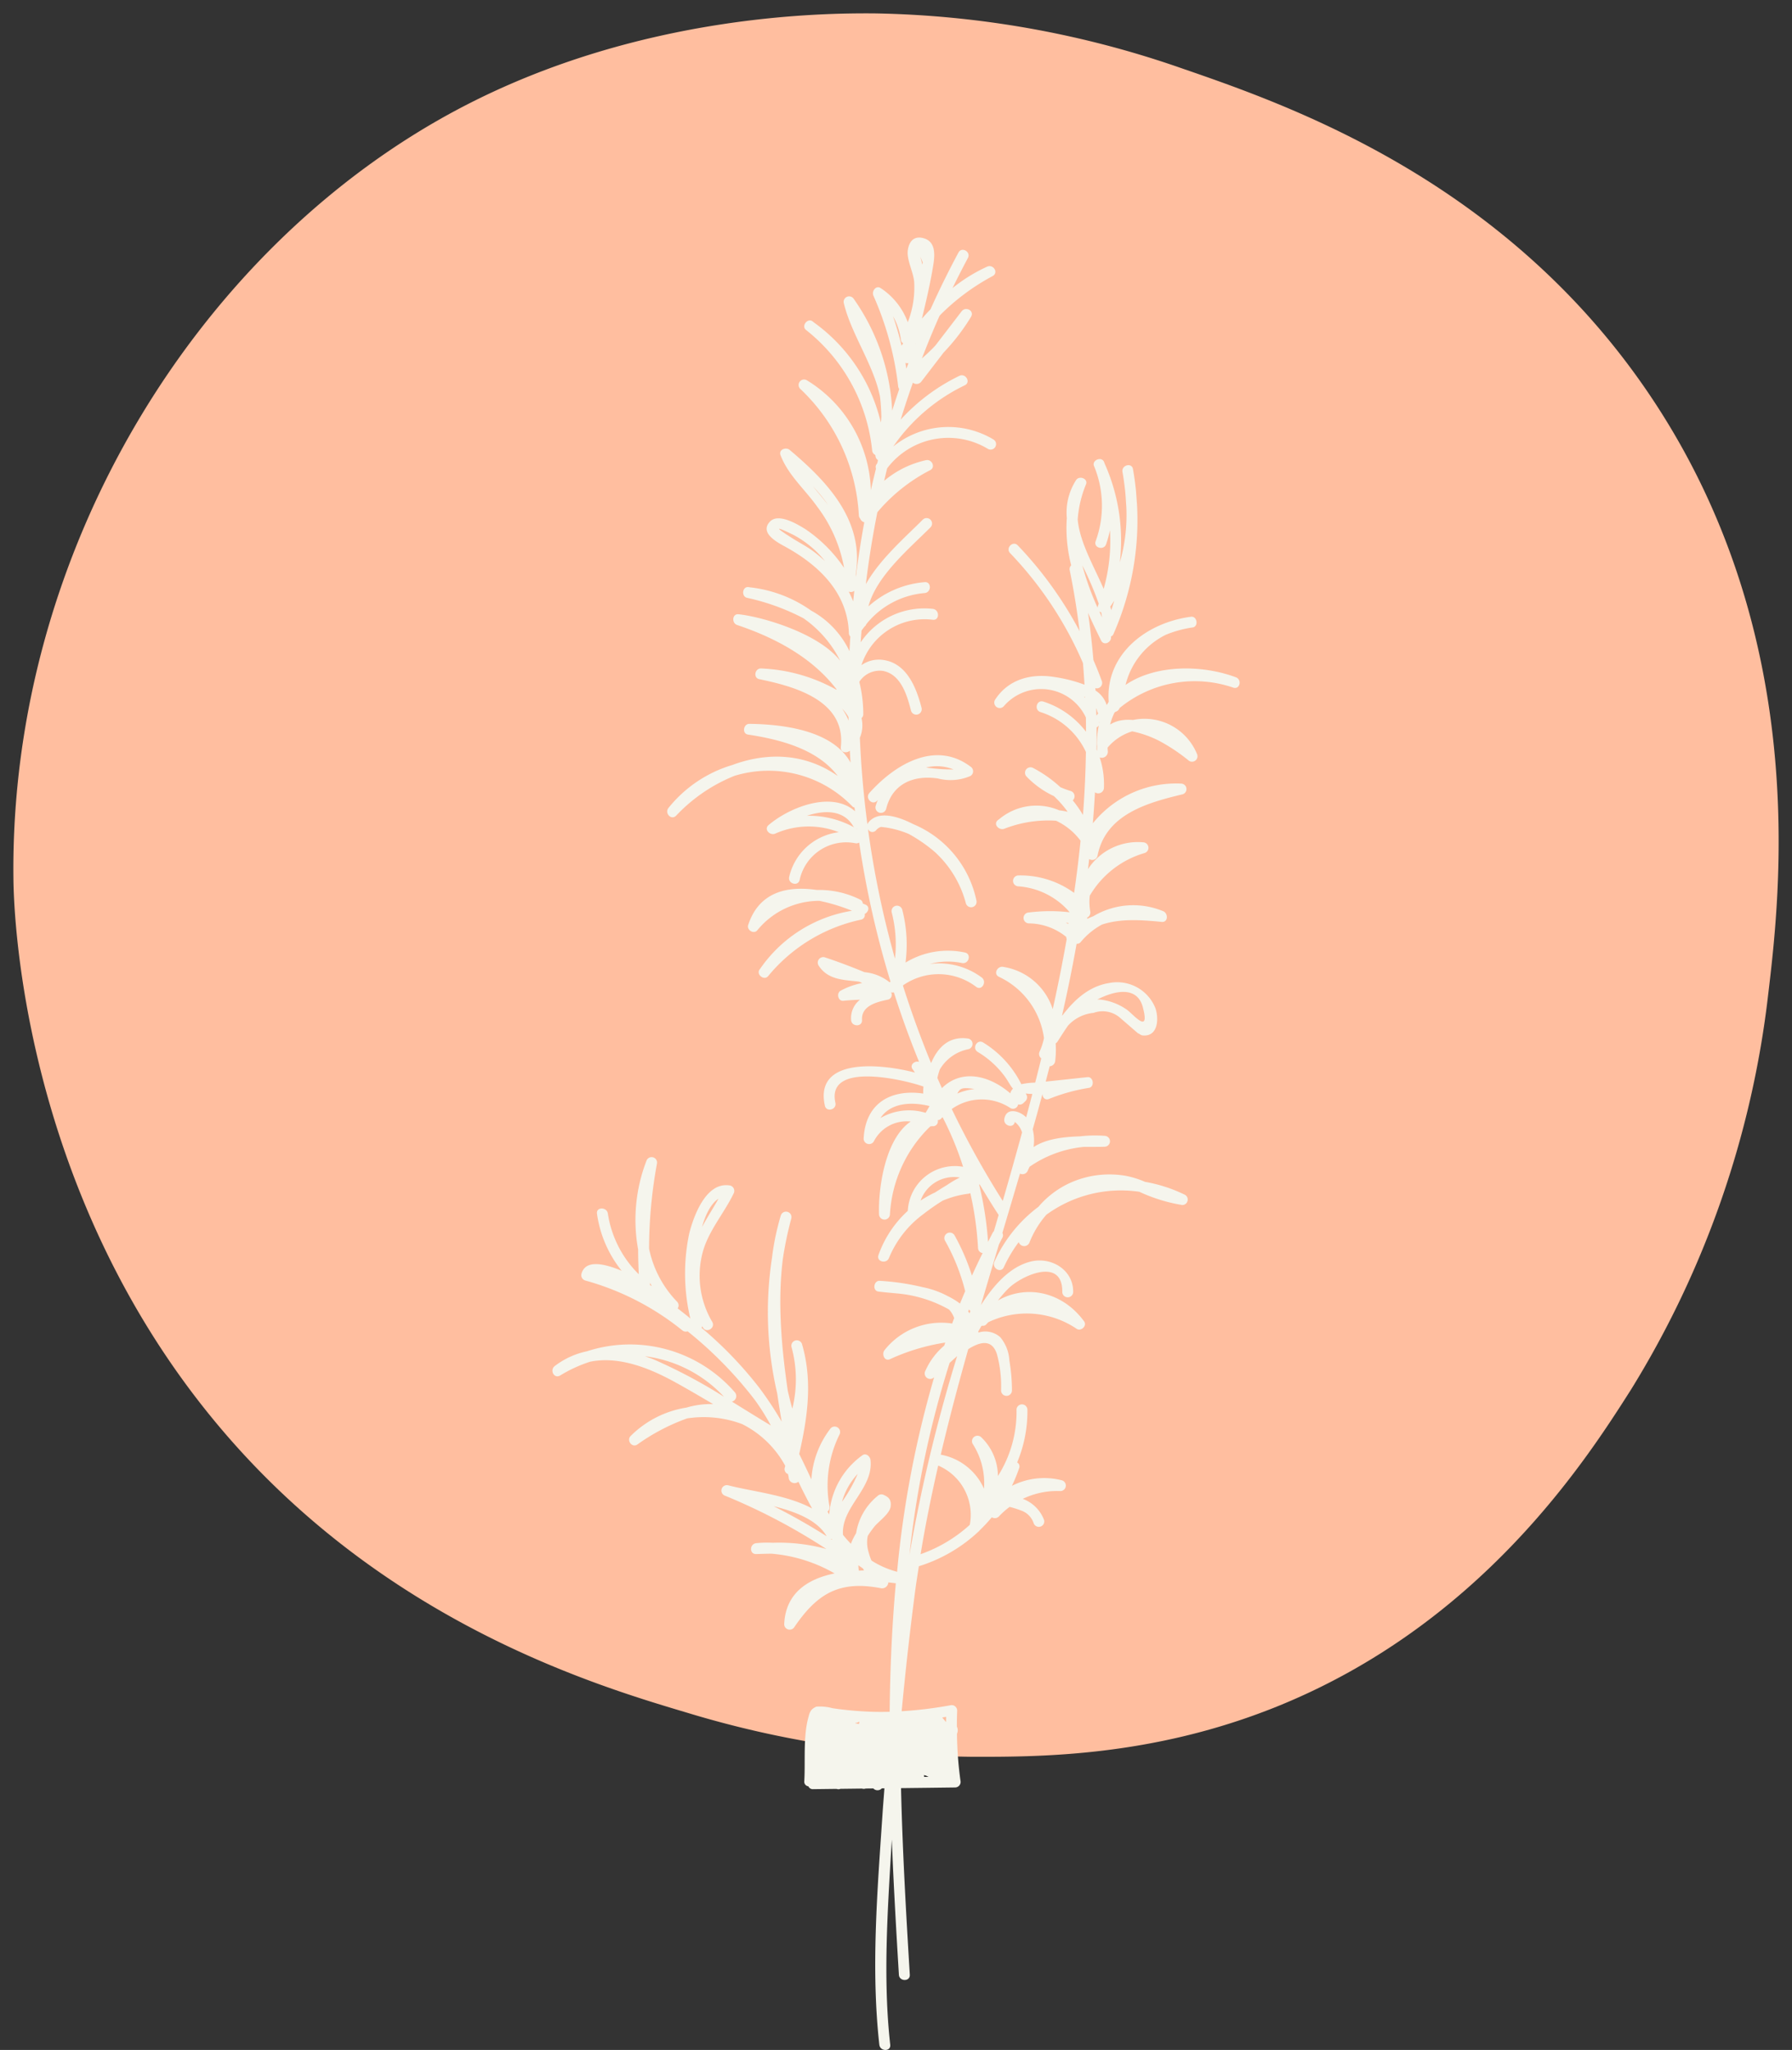 <svg xmlns="http://www.w3.org/2000/svg" xmlns:xlink="http://www.w3.org/1999/xlink" width="250.617" height="286.698" viewBox="0 0 250.617 286.698"><rect x="0" y="0" width="250.617" height="286.698" fill="#333333" stroke="none"/><defs><clipPath id="clip-path"><path id="Tracciato_1010" data-name="Tracciato 1010" d="M0,247.569H250.617V0H0Z" transform="translate(0 0)" fill="#ffbe9f"></path></clipPath></defs><g id="Raggruppa_492" data-name="Raggruppa 492" transform="translate(-2626 1132)"><g id="Raggruppa_478" data-name="Raggruppa 478" transform="translate(2626 -1132)"><g id="n_shape" transform="translate(250.617 247.569) rotate(180)"><g id="Raggruppa_403" data-name="Raggruppa 403" transform="translate(0 0)" clip-path="url(#clip-path)"><g id="Raggruppa_402" data-name="Raggruppa 402" transform="translate(1.867 1.868)"><path id="Tracciato_1009" data-name="Tracciato 1009" d="M70.489,6.9c-28.9,11.536-43.668,34.752-49.849,44.47A134.248,134.248,0,0,0,1.468,106.578c-1.684,14.146-6.042,50.741,16.876,84.343,20.3,29.771,50.372,40.137,65.181,45.242a137.109,137.109,0,0,0,42.946,7.666c6.943.045,32.59-.055,57.515-13.035,36.864-19.2,63.472-62.038,62.885-108.112-.06-4.961-1.335-50.238-36.042-84.348-21.672-21.294-46.741-28.765-58.282-32.2A142.232,142.232,0,0,0,112.668,0C103.4-.009,87.818-.014,70.489,6.9Z" transform="translate(0 0)" fill="#ffbe9f"></path></g></g></g></g><g id="Raggruppa_485" data-name="Raggruppa 485" transform="translate(2703.253 -1098.774)"><path id="Tracciato_1581" data-name="Tracciato 1581" d="M63.816,93.862c.88-3.559,3.863-4.751,7.23-4.253a7.053,7.053,0,0,0,4.561-.348.771.771,0,0,0,0-1.315c-4.96-3.728-10.63-.249-14.137,3.692-.65.732.425,1.814,1.078,1.078.035-.04.073-.078.108-.117a7.991,7.991,0,0,0-.31.859A.762.762,0,0,0,63.816,93.862Zm9.419-5.516a24.7,24.7,0,0,1-3.828-.27A6.239,6.239,0,0,1,73.235,88.346Z" transform="translate(-17.137 -13.96)" fill="#f5f5ed"></path><path id="Tracciato_1582" data-name="Tracciato 1582" d="M67.321,98.586a12.853,12.853,0,0,0-6.053-1.342c-4.079-.6-8.07.228-9.6,4.9-.228.7.786,1.335,1.274.742a11.2,11.2,0,0,1,8.687-4.122,26.036,26.036,0,0,1,4.561,1.389,19.328,19.328,0,0,0-12.814,8.067l0,0h0c-.037.054-.08.1-.118.155-.49.7.641,1.591,1.2.923a23.026,23.026,0,0,1,12.983-7.9.656.656,0,0,0,.524-.8c.528-.246.772-1.021.113-1.3-.124-.054-.256-.106-.382-.159A.624.624,0,0,0,67.321,98.586Z" transform="translate(-24.287 -6.002)" fill="#f5f5ed"></path><path id="Tracciato_1583" data-name="Tracciato 1583" d="M131.532,106.3c-4.849-1.812-11.318-1.768-15.433,1.068a10.631,10.631,0,0,1,5.631-7.014,15.478,15.478,0,0,1,3.749-1.024c.843-.117.653-1.575-.2-1.5-.068.007-.132.028-.2.035l0-.009c-.436.061-.866.143-1.295.237-.319.07-.632.148-.943.242-5.244,1.507-9.527,5.633-9.1,11.4-.087.125-.162.263-.242.4l-.04.035a3.745,3.745,0,0,0-1.561-2.019c-.005-.113-.014-.227-.019-.341.066.01.117.033.188.04a.764.764,0,0,0,.735-.963c-.368-1.019-.772-2.019-1.2-3.007q-.28-3.3-.747-6.588c.58,1.308,1.2,2.6,1.826,3.868.4.81,1.528.218,1.373-.565a.6.6,0,0,0,.35-.338A39.5,39.5,0,0,0,117.72,82.54c-.016-.439-.058-.88-.089-1.319-.033-.416-.052-.831-.1-1.249-.1-.93-.23-1.863-.394-2.788-.171-.965-1.638-.556-1.469.4.155.871.274,1.742.368,2.612.056.523.089,1.047.12,1.57.017.265.042.53.054.794a23.719,23.719,0,0,1-.911,7.661,26.353,26.353,0,0,0-2.113-13.783c-.012-.033-.021-.064-.035-.1l0,0c-.026-.061-.045-.122-.073-.183-.352-.779-1.709-.22-1.394.587a14.458,14.458,0,0,1,.23,10.53c-.321.93,1.152,1.329,1.47.406a17.626,17.626,0,0,0,.538-1.944,24.778,24.778,0,0,1-.885,8.2c-1.409-3.262-3.347-6.513-3.631-9.708a15.831,15.831,0,0,1,1.155-4.9c.34-.822-.957-1.295-1.394-.587a8.391,8.391,0,0,0-1.284,5.283,20.861,20.861,0,0,0,.613,6.619.734.734,0,0,0-.207.688c.584,2.838,1.031,5.676,1.383,8.516a53.624,53.624,0,0,0-8.643-11.99c-.678-.711-1.753.368-1.077,1.077a51.816,51.816,0,0,1,10.189,15.377q.128,1.511.213,3.023a20.326,20.326,0,0,0-4.2-1.071c-3.277-.533-6.473.317-8.319,3.2a.765.765,0,0,0,1.2.923,6.9,6.9,0,0,1,11.515,1.54c.014.664.014,1.328.017,1.991a12.151,12.151,0,0,0-5.966-4.22c-.937-.3-1.338,1.174-.4,1.47a10.52,10.52,0,0,1,6.354,5.579q-.071,4.409-.411,8.812a16.45,16.45,0,0,0-1.429-2.044.772.772,0,0,0-.281-1.307,12.622,12.622,0,0,1-1.451-.535,17.675,17.675,0,0,0-3.8-2.681.764.764,0,0,0-.923,1.2,12.824,12.824,0,0,0,3.819,2.73A15.112,15.112,0,0,1,108,125.109a10.447,10.447,0,0,0-1.188-.206,8.073,8.073,0,0,0-8.393,1.247l-.016.007,0,0c-.052.04-.106.073-.157.115-.727.6.2,1.511.925,1.2a16.944,16.944,0,0,1,7.2-1.115,9.016,9.016,0,0,1,3.434,2.8q-.368,3.651-.9,7.295a12.751,12.751,0,0,0-7.807-2.441.763.763,0,0,0,0,1.525,10.422,10.422,0,0,1,7.19,3.627,24.176,24.176,0,0,0-5.72.03.763.763,0,0,0,0,1.525,8.4,8.4,0,0,1,5.244,1.9c0,.019-.007.037-.007.054a.582.582,0,0,0,.064.232q-.87,4.913-1.955,9.806a8.678,8.678,0,0,0-6.936-5.912c-.791-.15-1.418.988-.587,1.392a11.112,11.112,0,0,1,6.3,8.57,8.689,8.689,0,0,1-.613,1.887.783.783,0,0,0,.232.953q-.416,1.7-.849,3.389a10.314,10.314,0,0,0-1.939.218,14.334,14.334,0,0,0-5.337-5.831c-.836-.519-1.6.8-.77,1.317a12.853,12.853,0,0,1,3.8,3.444c.544.76.768,1.3,1.139,1.693a1.337,1.337,0,0,0-.375.66c-2.931-2.542-6.833-3.457-9.563-.73-.213-.476-.429-.951-.636-1.43a11.393,11.393,0,0,1,.341-1.181,5.986,5.986,0,0,1,4.03-2.843.768.768,0,0,0,0-1.471c-2.723-.425-4.3,1.223-5.215,3.345l-.042.064Q86.7,154.905,84.96,149.4a8.678,8.678,0,0,1,10.255.2c.784.589,1.545-.734.768-1.315a10.017,10.017,0,0,0-7.262-1.889,9.737,9.737,0,0,1,4.5-.136c.958.2,1.368-1.275.406-1.47a11.37,11.37,0,0,0-8.3,1.41,19.5,19.5,0,0,0-.458-7.4.762.762,0,0,0-1.469.406,17.867,17.867,0,0,1,.45,6.446,133.632,133.632,0,0,1-3.774-18.135.665.665,0,0,0,1.139.167,1.418,1.418,0,0,1,.686-.457l.007,0a13.13,13.13,0,0,1,3.882.988,21.535,21.535,0,0,1,3.654,2.533,14.867,14.867,0,0,1,4.33,7.182.763.763,0,0,0,1.47-.406,14.878,14.878,0,0,0-8.821-10.68c-2.19-1.122-4.917-1.948-6.286-.242a.792.792,0,0,0-.139.272q-.8-6.034-1.056-12.123a4.4,4.4,0,0,0,.23-2.739.707.707,0,0,0,.246-.514,18.645,18.645,0,0,0-.554-4.565,3.391,3.391,0,0,1,3.336-1.523c2.512.505,3.363,3.46,3.9,5.581a.763.763,0,0,0,1.47-.406c-.732-2.873-2.113-6.363-5.521-6.729a4.21,4.21,0,0,0-2.889.749,9.286,9.286,0,0,1,9.983-6.351c.972.117.963-1.408,0-1.524a10.731,10.731,0,0,0-10.086,4.678c.031-.549.078-1.1.117-1.643l.009-.01c.129-.192.274-.366.411-.551a.592.592,0,0,0,.239-.321A11.7,11.7,0,0,1,88,94.519c.969-.084.977-1.61,0-1.524a13.366,13.366,0,0,0-7.863,3.392c1.138-4.307,5.833-8.19,8.7-11.076a.763.763,0,0,0-1.078-1.078c-2.479,2.493-6.023,5.549-7.98,9.041.4-3.371.948-6.725,1.608-10.056a24,24,0,0,1,7.391-5.889c.793-.409.23-1.578-.587-1.394a13.567,13.567,0,0,0-5.852,2.89c.136-.584.274-1.169.418-1.751a10.719,10.719,0,0,1,14.1-2.714.763.763,0,0,0,.77-1.317,12.254,12.254,0,0,0-14.018.979A25.638,25.638,0,0,1,93.619,65.46c.882-.429.11-1.742-.77-1.315a26.986,26.986,0,0,0-8.2,6.122q.8-2.6,1.707-5.168a.835.835,0,0,0,1.169-.139l3.136-4.087a28.892,28.892,0,0,0,3.823-4.981c.521-.866-.739-1.521-1.317-.77q-1.837,2.4-3.674,4.79-.891.938-1.873,1.789c.772-2,1.582-3.983,2.458-5.943.047-.052.089-.112.136-.164a31.138,31.138,0,0,1,7.29-5.406c.878-.47.106-1.714-.77-1.315A22.621,22.621,0,0,0,91.9,51.865q1.035-2.117,2.148-4.2c.463-.864-.852-1.634-1.317-.77q-2.1,3.907-3.911,7.941c-.411.422-.81.857-1.2,1.3.6-2.476,1.178-4.96,1.582-7.45.232-1.423.39-3.326-1.369-3.8-1.3-.35-2,.415-2.183,1.664-.2,1.387.812,3.106.892,4.539a13.377,13.377,0,0,1-.9,5.553,9.723,9.723,0,0,0-3.76-4.753c-.7-.488-1.315.429-1.044,1.044A43.494,43.494,0,0,1,84.3,65.627a.776.776,0,0,0,.145.364c-.341,1-.667,2.007-.984,3.016a29.577,29.577,0,0,0-5.37-15.623.766.766,0,0,0-1.394.587c1.016,4.312,4.194,8.647,5.063,13.1.111.918.166,1.852.188,2.795-.016.268-.033.538-.075.808a23.966,23.966,0,0,0-9.342-13.989c-.019-.016-.037-.035-.057-.051l0,0c-.054-.038-.1-.084-.153-.122-.7-.5-1.6.653-.923,1.2a24.637,24.637,0,0,1,9.262,16.872.768.768,0,0,0,.416.61.823.823,0,0,0,.049.113.737.737,0,0,0,.354.62c-.038.15-.07.3-.108.45-.028.038-.059.073-.087.113a.619.619,0,0,0-.087.619c-.247,1.005-.495,2.012-.718,3.025a18.685,18.685,0,0,0-8.966-15.384.765.765,0,0,0-.923,1.2A26.2,26.2,0,0,1,78.8,83.658a.773.773,0,0,0,.2.47.791.791,0,0,0,.559.49q-.7,3.8-1.181,7.638c-.007-.12-.007-.242-.016-.361,1.216-7.455-3.887-12.9-9.243-17.4-.519-.436-1.573-.04-1.274.742,1.078,2.814,3.425,4.791,5.147,7.225A20.01,20.01,0,0,1,76.736,91a20.122,20.122,0,0,0-5.4-5.41c-1.056-.653-3.777-2.333-4.978-1.056-1.549,1.65,1.265,3.011,2.286,3.579,4.627,2.577,8.591,6.392,8.76,12.01a.717.717,0,0,0,.2.477q-.065,1.022-.115,2.044a12.642,12.642,0,0,0-5.349-5.664,18.256,18.256,0,0,0-8.558-3.26l-.023-.005v0c-.068-.007-.134-.023-.2-.03-.861-.089-1.028,1.3-.2,1.5a31.365,31.365,0,0,1,7.887,2.857,15.756,15.756,0,0,1,5.14,5.948c-2.983-3.849-10.9-6.162-14.215-6.506-.9-.092-.976,1.239-.2,1.5,5.368,1.8,10.518,4.561,13.91,9-.005.019-.016.038-.021.057a23.465,23.465,0,0,0-10.583-2.978c-.829.017-1.073,1.319-.2,1.5,4.974,1.026,12.137,2.992,11.4,9.5-.085.754.8.913,1.263.5.03.556.059,1.112.1,1.667-2.444-4.432-9.175-5.357-14.149-5.42-.833-.01-1.072,1.364-.2,1.5,4.694.713,9.762,2.091,12.565,5.8-4.586-3.223-9.886-3.35-14.738-1.549a18.063,18.063,0,0,0-8.936,6c-.6.744.389,1.8,1.078,1.077a22.957,22.957,0,0,1,8.152-5.558,16.269,16.269,0,0,1,16.459,4.256.7.7,0,0,0,.326.185c.019.173.044.341.063.512-3.262-2.9-9.168-.551-12.083,1.932-.713.606.2,1.518.923,1.2a11.524,11.524,0,0,1,8.9-.2,8.126,8.126,0,0,0-6.946,6.262c-.2.957,1.265,1.366,1.469.4a6.651,6.651,0,0,1,7.769-5.122.734.734,0,0,0,.551-.094,134.741,134.741,0,0,0,4.38,19.453c-.038.033-.08.059-.118.094a6.591,6.591,0,0,0-3.512-1.415c-1.836-.754-3.69-1.465-5.582-2.086a.77.77,0,0,0-.861,1.12c1.3,2.082,3.563,2.028,5.685,2.291.148.061.293.127.439.188a10.415,10.415,0,0,0-3.014,1.07c-.631.34-.382,1.505.385,1.42s1.545-.122,2.315-.155a3.252,3.252,0,0,0-1.241,2.847c.061.974,1.585.981,1.524,0-.124-2,2.037-2.519,3.6-2.852a.687.687,0,0,0,.462-1.023.676.676,0,0,0,.39,0q1.568,4.921,3.523,9.715c-.617-.171-1.361.425-.89,1.051.113.148.209.307.321.456-4.749-1.242-14.118-2.194-12.6,4.631.213.958,1.683.552,1.47-.4-1.312-5.91,9.837-3.162,12.269-2.293.017.007.033,0,.051.007a6.907,6.907,0,0,0-.038.988c-4.167-.615-8.068,1.038-8.335,6.317a.768.768,0,0,0,1.422.383,5.15,5.15,0,0,1,5.159-2.788c-3.589,2.434-4.547,9.358-4.424,12.99a.763.763,0,0,0,1.524,0,18.557,18.557,0,0,1,5.34-12.015c.1-.1.213-.2.319-.3.106-.005.2-.028.314-.024a.673.673,0,0,0,.711-.85.657.657,0,0,0,.505-.242c.054-.063.118-.108.174-.169a44.457,44.457,0,0,1,2.866,6.939,6.594,6.594,0,0,0-7.732,6.164,15.242,15.242,0,0,0-4.1,6.175c-.329.936,1.122,1.307,1.47.406a14.493,14.493,0,0,1,4.8-6.121,31.563,31.563,0,0,1,2.688-1.876,13.433,13.433,0,0,1,3.64-.983.815.815,0,0,0,.246-.082,45.4,45.4,0,0,1,1.077,7.68.74.74,0,0,0,.641.707q-.774,1.568-1.493,3.152a29.931,29.931,0,0,0-2.444-5.655.763.763,0,0,0-1.317.77,28.214,28.214,0,0,1,2.816,7.06q-.369.865-.723,1.734a10.875,10.875,0,0,0-1.775-1.078,12.6,12.6,0,0,0-3.45-1.218,34.078,34.078,0,0,0-6-.887c-.843-.054-1.058,1.371-.2,1.5.063.01.136.017.2.026v0l.049,0c.756.1,1.667.171,2.641.263a17.923,17.923,0,0,1,7,2.227,3.349,3.349,0,0,1,.721,1.2c-.1.253-.188.505-.282.758a10.121,10.121,0,0,0-9.459,3.722c-.413.509-.047,1.6.74,1.274a28.959,28.959,0,0,1,7.751-2.333c-.049.141-.092.284-.141.423a9.876,9.876,0,0,0-2.636,3.523.766.766,0,0,0,1.2.925l.028-.026a144.657,144.657,0,0,0-5.187,27.23.627.627,0,0,0-.091-.044,12.691,12.691,0,0,1-3.485-1.542,7.228,7.228,0,0,1-.408-1.187,4.549,4.549,0,0,1-.115-2.26A12.814,12.814,0,0,1,81.041,225c.57-.664,2.07-1.739,2.2-2.7s-.249-1.366-1.082-1.7a.764.764,0,0,0-.742.2,8.392,8.392,0,0,0-3,5.2,9.377,9.377,0,0,0-.735,1.483c-.38-.4-.753-.81-1.1-1.249-.289-3.89,4.277-6.432,3.849-10.462-.054-.5-.634-1.045-1.146-.659a11.135,11.135,0,0,0-4.627,8.271c-.078-.136-.167-.263-.244-.4a.759.759,0,0,0,.279-.737,16.1,16.1,0,0,1,1.39-10.023.763.763,0,0,0-1.317-.77,12.933,12.933,0,0,0-2.606,7.027q-.831-1.8-1.7-3.558c1.167-5.107,1.9-10.2.387-15.376a.763.763,0,0,0-1.47.4,17.178,17.178,0,0,1,.118,8.643c-.235-.829-.441-1.66-.632-2.491-.89-6.074-1.457-12.517-.679-18.548a50.639,50.639,0,0,1,1.171-5.577.763.763,0,0,0-1.47-.406,35.715,35.715,0,0,0-1.232,5.912,50.315,50.315,0,0,0,.723,18.958c.2,1.338.411,2.664.629,3.967a47.3,47.3,0,0,0-3.162-4.779,54.44,54.44,0,0,0-8.046-8.346.742.742,0,0,0,.1-.223c.031.056.056.115.087.171.476.859,1.793.091,1.317-.768a12.71,12.71,0,0,1-1.237-10.109c.885-2.845,2.936-5.187,4.22-7.851a.775.775,0,0,0-.659-1.146c-3.221-.406-4.917,4.255-5.547,6.723a27.257,27.257,0,0,0,.152,11.9c-.178-.143-.347-.3-.528-.437q-.617-.489-1.241-.977a.736.736,0,0,0-.08-.932,15.021,15.021,0,0,1-3.92-7.424,66.5,66.5,0,0,1,1.1-11.879.763.763,0,0,0-1.47-.4,22.993,22.993,0,0,0-1.16,12.4c0,1.152.037,2.307.092,3.464a15.1,15.1,0,0,1-4.324-8.478c-.127-.958-1.653-.97-1.524,0a16.336,16.336,0,0,0,3.455,7.99c-2.657-1.112-5.094-1.521-5.624.42a.776.776,0,0,0,.531.939,37.436,37.436,0,0,1,13.576,6.974.763.763,0,0,0,.739.131,55.782,55.782,0,0,1,9.433,9.645,31.918,31.918,0,0,1,2.206,3.526c-1.808-1.08-3.617-2.213-5.441-3.336a.8.8,0,0,0,.418-1.291,19.417,19.417,0,0,0-20.7-5.748,11.125,11.125,0,0,0-4.493,2.058c-.753.578-.094,1.845.77,1.315a19.392,19.392,0,0,1,4.169-1.915c3.993-.812,8.231.843,11.935,2.889,1.774.977,3.521,2.009,5.27,3.037a11.967,11.967,0,0,0-3.735.49,14.169,14.169,0,0,0-7.805,3.976c-.606.6.185,1.676.923,1.2a28.406,28.406,0,0,1,6.976-3.664,15.239,15.239,0,0,1,7.71.8,13.986,13.986,0,0,1,6.014,5.826c-.024.1-.045.19-.07.286a.725.725,0,0,0,.458.869,4.949,4.949,0,0,1,.1.544.825.825,0,0,0,1.355.528c.613,1.274,1.246,2.532,1.92,3.749-3.493-1.908-8.365-2.368-11.722-3.242a.763.763,0,0,0-.406,1.471,84.438,84.438,0,0,1,14.118,7.434,24.965,24.965,0,0,0-7.5-.871,15.033,15.033,0,0,0-2.3.054c-.953.1-1,1.561,0,1.524q1.051-.039,2.1-.054a21.185,21.185,0,0,1,8.851,2.76c-3.739.761-6.866,2.737-7.048,7.121a.769.769,0,0,0,1.42.385c3.22-4.722,6.33-6.56,12.152-5.427a.875.875,0,0,0,.993-.822c.366.04.718.082,1.045.127-.537,5.955-.8,11.957-.859,17.97-.868.021-1.735.023-2.606-.009a48.963,48.963,0,0,1-5.385-.491,6.55,6.55,0,0,0-2.263-.22c-.868.382-.95.866-1.162,1.685-.686,2.664-.366,6.014-.526,8.746a.644.644,0,0,0,.571.709.668.668,0,0,0,.65.4l3.288-.04a.751.751,0,0,0,.558-.007l3-.037a.83.83,0,0,0,.524-.007l1.063-.012c.023.021.044.044.066.066a.809.809,0,0,0,1.127-.082l.362,0c-.092,1.268-.2,2.537-.282,3.807-.706,10.558-1.613,21.5-.429,32.058.108.964,1.634.976,1.524,0-1.028-9.164-.369-18.614.162-27.791.017-.3.042-.6.059-.9.247,6.344.612,12.656.99,18.9.059.976,1.584.981,1.525,0-.521-8.6-1.024-17.337-1.227-26.1q3.787-.044,7.575-.092a.776.776,0,0,0,.735-.965,52.183,52.183,0,0,1-.486-6.551,1.131,1.131,0,0,0-.014-.993c0-.747.014-1.495.044-2.247a.772.772,0,0,0-.965-.735,56.072,56.072,0,0,1-6.8.828q.789-8.386,1.876-16.736c.157-1.185.347-2.361.528-3.54a21.532,21.532,0,0,0,8.319-4.83.582.582,0,0,0,.166-.173,21.749,21.749,0,0,0,1.716-1.843.8.8,0,0,0,.974-.1,11.673,11.673,0,0,1,1.518-1.357,14.732,14.732,0,0,1,1.645.523,2.815,2.815,0,0,1,1.713,1.741.763.763,0,0,0,1.471-.4,5.05,5.05,0,0,0-2.986-2.986A11.027,11.027,0,0,1,107,220.11a.766.766,0,0,0,.2-1.5,9.912,9.912,0,0,0-7,.774,22.123,22.123,0,0,0,1.019-2.478.642.642,0,0,0-.28-.8,18.48,18.48,0,0,0,1.434-7.384.763.763,0,0,0-1.525,0,16.706,16.706,0,0,1-2.6,9.285,7.576,7.576,0,0,0-2.329-5.419.765.765,0,0,0-1.2.923A10.153,10.153,0,0,1,96.3,219.78a8.249,8.249,0,0,0-6.046-4.76c1.162-4.945,2.462-9.861,3.847-14.759,1.5-.939,3.274-1.558,4.009.7a17.183,17.183,0,0,1,.577,5.1.763.763,0,0,0,1.525,0,24.953,24.953,0,0,0-.362-4.2,5.533,5.533,0,0,0-1.272-3.267,3.144,3.144,0,0,0-3.044-.653c-.01-.056-.026-.11-.038-.167a.486.486,0,0,0,.064-.078c.115-.214.24-.425.357-.639.04-.024.082-.047.122-.07a.624.624,0,0,0,.617-.228c.08-.092.167-.174.251-.263a12.458,12.458,0,0,1,12.351.923c.613.408,1.495-.423,1.044-1.042-3.019-4.129-8.028-5.218-12.057-2.915a17.725,17.725,0,0,1,1.423-1.638c1.847-1.847,7.664-4.521,7.581.467a.763.763,0,0,0,1.524,0c.051-3.079-3.011-4.971-5.882-4.291-2.981.706-5.29,3.387-7.016,6.1q1.244-4.244,2.518-8.485c.16-.307.31-.617.474-.923a.708.708,0,0,0,.007-.685q1.241-4.145,2.46-8.292a.8.8,0,0,0,1.1-.437,4.522,4.522,0,0,1,.253-.531,15.989,15.989,0,0,1,7.546-2.768c1.072-.012,2.094.01,2.951-.024a.763.763,0,0,0,0-1.525,18.215,18.215,0,0,0-3.479.073c-2.321.077-4.7.345-6.471,1.5a6.518,6.518,0,0,0-.117-2.486q.7-2.464,1.359-4.936c.005.469.359.913.906.693a25.651,25.651,0,0,1,5.587-1.552c.838-.134.652-1.589-.2-1.5l-5.838.624q.282-1.072.556-2.145a.822.822,0,0,0,.768-.709,13.034,13.034,0,0,0,.07-2.467l.024-.047a.779.779,0,0,0,.246-.244c.476-.74.948-1.495,1.46-2.22a5.535,5.535,0,0,1,3.573-1.781,3.721,3.721,0,0,1,3.828.8q1.181,1.014,2.354,2.037c.413.167.4.366,1.052.326,1.824-.117,1.878-2.453,1.416-3.81a5.754,5.754,0,0,0-6.471-3.528c-2.779.441-4.793,2.281-6.45,4.415-.051.052-.1.1-.148.159q.625-2.741,1.181-5.5c.307-1.518.591-3.04.864-4.563a.659.659,0,0,0,.556-.218,9.975,9.975,0,0,1,2.995-2.469c2.589-.859,5.5-.652,8.347-.373.927.091.932-1.206.2-1.5a10.9,10.9,0,0,0-9.762.707c-.281.113-.561.221-.833.361a.716.716,0,0,0-.042-.162.778.778,0,0,0,.448-.852,7.74,7.74,0,0,1-.07-2.213,13.124,13.124,0,0,1,7.666-5.971.767.767,0,0,0-.2-1.5,8.3,8.3,0,0,0-7.713,3.749c.057-.47.112-.939.165-1.41a.764.764,0,0,0,1.16-.418c1.1-5.8,6.9-7.441,11.9-8.633a.766.766,0,0,0-.2-1.5,14.94,14.94,0,0,0-12.349,5.554c.124-1.444.22-2.89.3-4.337a.792.792,0,0,0,1.251-.587,11.918,11.918,0,0,0-.592-4.291.847.847,0,0,0,1.136-.894,4.765,4.765,0,0,1-.028-.481,7.292,7.292,0,0,1,3.439-2.272,15.084,15.084,0,0,1,3.65,1.267,25.409,25.409,0,0,1,4.188,2.768.766.766,0,0,0,1.2-.923,7.933,7.933,0,0,0-8.94-4.7,6.03,6.03,0,0,0-1.946.113,4.445,4.445,0,0,0-1.235.519,8.013,8.013,0,0,1,.6-1.648c.044-.038.082-.082.125-.12a.861.861,0,0,0,.6-.538,16.585,16.585,0,0,1,15.87-2.859C132.069,108.085,132.437,106.642,131.532,106.3Zm-19.1-9.2a.783.783,0,0,0,.254.113c.054.239.085.477.125.716C112.684,97.657,112.561,97.38,112.434,97.1Zm1.667-.2c-.042-.16-.089-.322-.138-.484.2-.275.376-.559.558-.84C114.381,96.025,114.258,96.469,114.1,96.908Zm-1.753-.9c-.044.115-.071.23-.117.345a.752.752,0,0,0-.04.22,38.116,38.116,0,0,1-2.134-5.915A45.445,45.445,0,0,1,112.348,96ZM59.17,179.227c-.76,1.34-1.587,2.627-2.312,3.962C57.346,181.5,58.087,179.912,59.17,179.227Zm-9.328,12.22c-.089-.051-.171-.1-.261-.152a.886.886,0,0,0,.014-.1c-.005-.077,0-.152-.009-.227C49.67,191.13,49.752,191.291,49.842,191.447Zm62.586-78.735a.824.824,0,0,0-.019-.153c.016.01.028.023.044.031C112.442,112.629,112.437,112.672,112.428,112.712Zm-.307-1.723a.643.643,0,0,0,.159.345l-.045.047a.764.764,0,0,0-.167.281c-.019-.044-.035-.089-.054-.132-.007-.3-.017-.6-.026-.9A1.8,1.8,0,0,1,112.122,110.989ZM110.291,109c.051.026.106.044.155.07l0,.092C110.4,109.111,110.343,109.059,110.291,109Zm-2.256,31.769c-.1-.052-.193-.091-.293-.139.118.01.239.019.359.031-.007.044-.011.089-.017.132Zm-4.972,23.8q-.426,1.639-.864,3.27c-.894-.9-2.772-1.467-3.058.237-.16.96,1.308,1.373,1.47.406a2.933,2.933,0,0,1,1.014,1.476q-1.315,4.806-2.7,9.579a125.693,125.693,0,0,1-7.131-12.856,7.24,7.24,0,0,1,8.183-.145.727.727,0,0,0,1.1-.507l.01.005a.746.746,0,0,0,.74-.2l.272-.261a.748.748,0,0,0,.2-.742c-.044-.117-.106-.213-.152-.326C102.4,164.542,102.715,164.561,103.062,164.573Zm-8.068-.69a8.642,8.642,0,0,0-2.425.636C92.974,163.764,93.216,163.62,94.993,163.883ZM86.8,59.616l-.035.091.014-.059Zm.936-11.334c-.026.1-.044.2-.07.3a9.829,9.829,0,0,0-.289-1.139ZM85,59.583l-.226.34c-.34-1.39-.727-2.767-1.2-4.124a9.023,9.023,0,0,1,1.113,3.364A.576.576,0,0,0,85,59.583Zm.317,2.748a.812.812,0,0,0,.422.033c-.1.258-.2.516-.3.774C85.393,62.871,85.366,62.6,85.315,62.331ZM72.384,79.593a23.813,23.813,0,0,1,2.119,2.6C73.819,81.318,73.093,80.459,72.384,79.593Zm.047,9.088c-.967-.716-2.009-1.239-3.018-1.882-.808-.512-3.64-2.314.211-.427a14.061,14.061,0,0,1,4.438,3.676A19.737,19.737,0,0,0,72.431,88.681Zm4.95,5.633a.75.75,0,0,0,.779-.111c-.054.493-.1.986-.155,1.479A13.237,13.237,0,0,0,77.381,94.314ZM76.463,110.7a5.284,5.284,0,0,1,.887,1.16c0,.169.009.338.014.507A7.362,7.362,0,0,0,76.463,110.7Zm2.077,16.808c-.047-.028-.1-.051-.143-.077a.675.675,0,0,0,.138.038ZM78,127.112a.766.766,0,0,0,.183.2,13.1,13.1,0,0,0-6.656-1.643C74,124.849,76.666,124.835,78,127.112Zm3.819,40.828c1.383-2.077,4.192-2.335,6.866-1.674-.179.321-.362.634-.554.944A7.946,7.946,0,0,0,81.823,167.941Zm11.1,8.318a13.985,13.985,0,0,0-1.807,1.063c-.558.329-1.1.676-1.65,1.024a15.105,15.105,0,0,0-2.028,1.141A4.966,4.966,0,0,1,92.922,176.258Zm2.7.988a.47.47,0,0,0,.085-.007c.836,1.4,1.693,2.8,2.586,4.173a.747.747,0,0,0,.064.064c-.223.767-.446,1.53-.671,2.295a.723.723,0,0,0-.138.166c-.233.437-.45.88-.676,1.319A47.428,47.428,0,0,0,95.622,177.246Zm-1.324,18c-.066-.084-.139-.16-.207-.239.04-.1.078-.2.118-.3a.546.546,0,0,0,.186.2C94.364,195.017,94.33,195.131,94.3,195.242Zm-1.753,5.992a225.136,225.136,0,0,0-6.673,27.829,137.511,137.511,0,0,1,5.622-26.876Q92.02,201.709,92.545,201.234ZM78.813,252.69c-.16-.037-.321-.066-.479-.1l-.044-.042.171-.028a.685.685,0,0,0,.307-.129c.04.005.082.01.124.014A.831.831,0,0,0,78.813,252.69Zm9.072,7.143a.673.673,0,0,0,.247.049c.141.071.284.134.425.2l-.617.009C87.925,260,87.906,259.914,87.885,259.834Zm3.108-7.41c-.179-.214-.357-.429-.537-.645.183-.028.366-.056.549-.087C91,251.938,91,252.182,90.993,252.424ZM79.529,231.218c-.242,0-.486.016-.73.024a5.62,5.62,0,0,1-.068-.758c.206.15.413.3.627.437C79.414,231.022,79.468,231.121,79.529,231.218ZM75.008,226.8l.016.021c.009.033.016.066.024.1l-.181-.118A.765.765,0,0,0,75.008,226.8Zm3.629-9.091a20.435,20.435,0,0,1-2.192,3.9A9.368,9.368,0,0,1,78.637,217.712ZM50.266,201.77c-.456-.192-.92-.354-1.385-.514a18.162,18.162,0,0,1,11.055,5.668A73.845,73.845,0,0,0,50.266,201.77Zm24.026,24.66q-3.606-2.289-7.408-4.2C70,223.011,73.009,224.183,74.292,226.431Zm15.6-9.887a7.486,7.486,0,0,1,4.422,8.292,20.181,20.181,0,0,1-6.88,4.107C88.12,224.779,88.958,220.65,89.9,216.543Zm13.79-22.7.068.009Zm-.721-.056-.117,0C102.888,193.78,102.926,193.782,102.964,193.784Zm15.555-41.337c1.061,4.005-1.418.862-2.3.293a8.036,8.036,0,0,0-3.575-1.361c-.169-.016-.329-.012-.493-.016C114.524,150.14,117.711,149.4,118.519,152.447ZM112.036,116.4c.016-1.028.014-2.056.005-3.084a.689.689,0,0,0,.324-.3,11.517,11.517,0,0,0-.267,2.814c0,.028.023.049.028.077a4.889,4.889,0,0,0-.012.7C112.087,116.537,112.066,116.467,112.036,116.4Z" transform="translate(-35.939 -44.802)" fill="#f5f5ed"></path><path id="Tracciato_1584" data-name="Tracciato 1584" d="M98.124,122.865a20.78,20.78,0,0,0-5.612-1.824,12.656,12.656,0,0,0-2.683-.838,13.4,13.4,0,0,0-7.136.709,12.775,12.775,0,0,0-5.082,3.62,19.714,19.714,0,0,0-6.157,7.682c-.406.887.908,1.662,1.315.77a19.2,19.2,0,0,1,2.085-3.509.8.8,0,0,0,1.509.042,13.218,13.218,0,0,1,2.359-3.875,17.684,17.684,0,0,1,13-3.209,22.874,22.874,0,0,0,6.021,1.854A.768.768,0,0,0,98.124,122.865Z" transform="translate(-9.635 11.02)" fill="#f5f5ed"></path></g></g></svg>